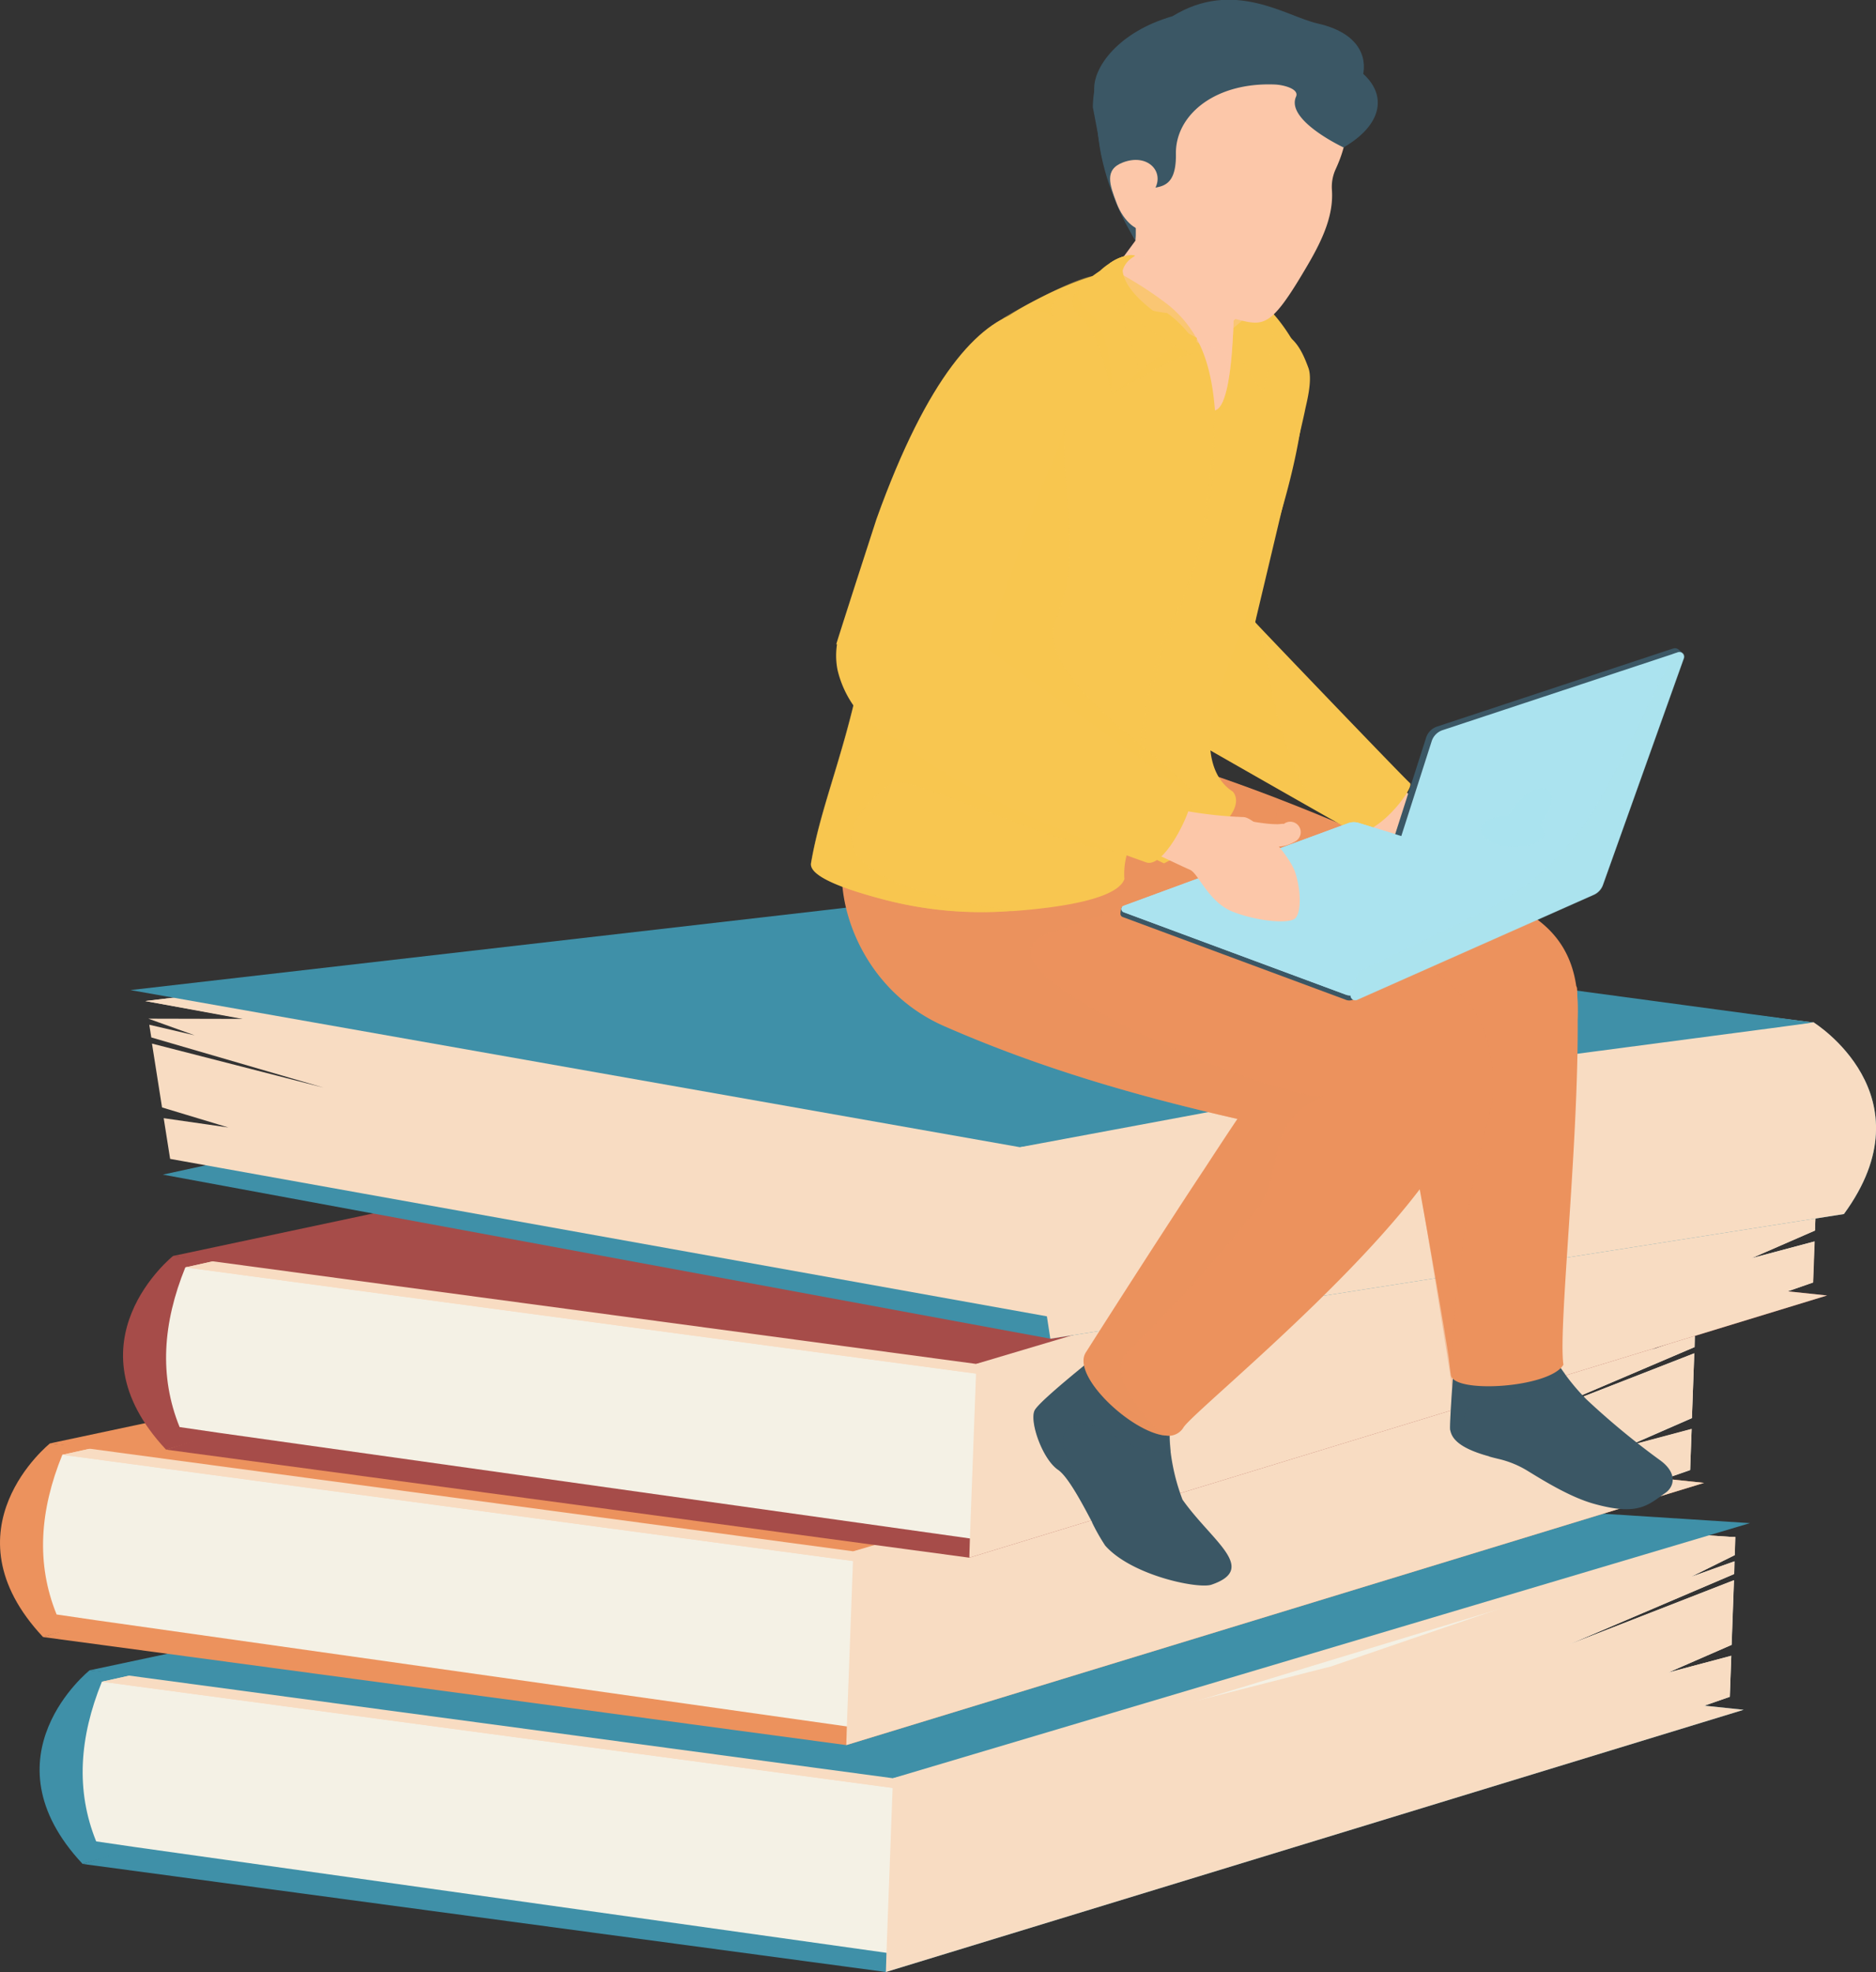 <?xml version="1.0" encoding="UTF-8"?> <svg xmlns="http://www.w3.org/2000/svg" width="326.73" height="343.46" viewBox="0 0 326.73 343.46"><rect x="0" y="0" width="326.73" height="343.46" fill="#333333" stroke="none"/> <defs> <style> .cls-1 { isolation: isolate; } .cls-2 { fill: #3f90a8; } .cls-3 { fill: #f4f1e5; } .cls-4, .cls-5 { fill: #f8dcc2; } .cls-10, .cls-13, .cls-14, .cls-15, .cls-16, .cls-17, .cls-18, .cls-19, .cls-21, .cls-23, .cls-5, .cls-9 { mix-blend-mode: multiply; } .cls-10, .cls-14, .cls-6 { fill: #ec925d; } .cls-7 { fill: #a64c49; } .cls-8, .cls-9 { fill: #3b5765; } .cls-9 { opacity: 0.28; } .cls-10 { opacity: 0.4; } .cls-11, .cls-13, .cls-15, .cls-17, .cls-18, .cls-19 { fill: #f8c650; } .cls-12, .cls-16 { fill: #fcc7a9; } .cls-14 { opacity: 0.43; } .cls-15 { opacity: 0.51; } .cls-16 { opacity: 0.39; } .cls-17 { opacity: 0.55; } .cls-18 { opacity: 0.69; } .cls-19 { opacity: 0.14; } .cls-20, .cls-21, .cls-22, .cls-23 { fill: #abe3ef; } .cls-22 { opacity: 0.54; mix-blend-mode: screen; } .cls-23 { opacity: 0.45; } </style> </defs> <g class="cls-1"> <g id="Слой_2" data-name="Слой 2"> <g id="Layer_1" data-name="Layer 1"> <g> <g> <g> <path class="cls-2" d="M15.61,290.91s-18.76,15-1.22,33.73L99,299.72Z"></path> <polygon class="cls-2" points="303.68 297.79 154.29 343.46 14.39 324.64 23.59 321.71 165.19 276.31 165.29 276.31 231.85 290.23 296.84 297.07 303.68 297.79"></polygon> <path class="cls-3" d="M302.13,270.85l-7.66,3.8,7.61-2.72-.05,2.21-28.79,12.29L302,275.22l-.41,11.26-11.06,4.83,11-2.93-.26,7.15-4.42,1.54-142.09,43.1-.36-.05L23.59,321.71l-6.84-1c-3.59-8.85-2.93-18.15,1-27.82l147.41-16.61h.1l130-7.83,6.94-.77Z"></path> <polygon class="cls-4" points="17.76 292.9 170.93 258.87 302.25 267.73 157.66 311.7 17.76 292.9"></polygon> <polygon class="cls-5" points="17.76 292.9 170.93 258.87 302.25 267.73 155.62 311.42 17.76 292.9"></polygon> <path class="cls-2" d="M15.61,290.91l142.71-30.33a58.11,58.11,0,0,1,21.55-3.3l124.91,8L155.51,309.71Z"></path> <polygon class="cls-5" points="303.68 297.79 154.29 343.46 154.39 340.12 155.52 309.73 231.85 290.23 295.3 268.48 302.24 267.71 302.13 270.85 294.47 274.65 302.08 271.93 302.03 274.14 273.24 286.43 301.98 275.22 301.57 286.48 290.51 291.31 301.52 288.38 301.26 295.53 296.84 297.07 303.68 297.79"></polygon> </g> <g> <path class="cls-6" d="M8.71,251.39s-18.76,15-1.21,33.73L92.1,260.2Z"></path> <polygon class="cls-6" points="296.78 258.27 147.39 303.94 7.49 285.12 16.69 282.19 158.29 236.79 158.39 236.79 224.95 250.71 289.94 257.55 296.78 258.27"></polygon> <path class="cls-3" d="M295.24,231.33l-7.67,3.8,7.61-2.72-.05,2.21L266.34,246.9l28.74-11.2L294.67,247l-11.05,4.83,11-2.93-.26,7.15-4.42,1.54-142.09,43.1-.36,0L16.69,282.19l-6.83-1c-3.6-8.85-2.94-18.15,1-27.82l147.41-16.61h.1l130-7.83,6.94-.77Z"></path> <polygon class="cls-4" points="10.86 253.38 164.03 219.34 295.35 228.21 150.76 272.18 10.86 253.38"></polygon> <polygon class="cls-5" points="10.86 253.38 164.03 219.34 295.35 228.21 148.72 271.9 10.86 253.38"></polygon> <path class="cls-6" d="M8.71,251.39l142.71-30.33a58.13,58.13,0,0,1,21.56-3.3l124.9,8L148.61,270.19Z"></path> <polygon class="cls-5" points="296.78 258.27 147.39 303.94 147.49 300.6 148.62 270.21 224.95 250.71 288.4 228.96 295.34 228.19 295.24 231.33 287.57 235.13 295.18 232.41 295.13 234.62 266.34 246.91 295.08 235.7 294.67 246.96 283.62 251.79 294.62 248.86 294.36 256 289.94 257.55 296.78 258.27"></polygon> </g> <g> <path class="cls-7" d="M30.14,218.75s-18.76,15-1.22,33.73l84.61-24.92Z"></path> <polygon class="cls-7" points="318.21 225.63 168.82 271.3 28.92 252.48 38.12 249.55 179.72 204.15 179.82 204.15 246.38 218.07 311.37 224.91 318.21 225.63"></polygon> <path class="cls-3" d="M316.66,198.69l-7.66,3.8,7.61-2.72-.05,2.21-28.79,12.28,28.74-11.2-.41,11.26L305,219.15l11-2.93-.26,7.15-4.42,1.54L169.28,268l-.36-.05L38.12,249.55l-6.84-1c-3.59-8.85-2.93-18.15,1-27.82l147.41-16.61h.1l130-7.83,6.94-.77Z"></path> <polygon class="cls-4" points="32.29 220.74 185.46 186.7 316.78 195.57 172.19 239.54 32.29 220.74"></polygon> <polygon class="cls-5" points="32.29 220.74 185.46 186.7 316.78 195.57 170.15 239.26 32.29 220.74"></polygon> <path class="cls-7" d="M30.14,218.75l142.71-30.33a58.11,58.11,0,0,1,21.55-3.3l124.91,7.95L170,237.55Z"></path> <polygon class="cls-5" points="318.21 225.63 168.82 271.3 168.92 267.96 170.05 237.57 246.38 218.07 309.83 196.32 316.77 195.55 316.66 198.69 309 202.49 316.61 199.77 316.56 201.98 287.77 214.26 316.51 203.06 316.1 214.32 305.05 219.15 316.05 216.22 315.79 223.37 311.37 224.91 318.21 225.63"></polygon> </g> <g> <path class="cls-2" d="M321.14,211.45,310,209l-78.58-17.61,5.73-.87,8.44-1.33,10.34-1.66,53-8.33,6.95-1.08S336.29,190.74,321.14,211.45Z"></path> <polygon class="cls-2" points="321.13 211.45 182.93 233.16 28.36 204.58 96.13 189.86 101.79 188.48 132.86 175.48 164.02 167.83 196.73 177.51 241.47 187.91 245.16 189.02 245.58 189.16 246.1 189.29 311.83 208.69 321.13 211.45"></polygon> <path class="cls-4" d="M39.77,196.37l-11.55-3.49-1.75-11.12,29.88,7.67-30-8.74L26,178.48l7.9,1.84-8.06-2.9,290.1.68c5.5,20.64,5,20.55,2.43,29.72l-136,21.45L29.63,201.84l-1.12-7.09Z"></path> <polygon class="cls-4" points="314 180.33 158.36 158.38 25.3 174.35 175.79 202.05 314 180.33"></polygon> <polygon class="cls-5" points="316.19 179.22 315.89 178.1 158.36 158.38 25.3 174.35 178 201.75 316.19 179.22"></polygon> <path class="cls-2" d="M315.89,178.1l-144.8-19.53a58.36,58.36,0,0,0-21.8-.7L22.72,172.44l155,27.38Z"></path> <path class="cls-5" d="M321.14,211.45,182.93,233.16l-.6-3.89L178,201.75l-.33-1.95,63.8-11.89,67-8.83,7.42-1S336.29,190.74,321.14,211.45Z"></path> </g> </g> <g> <path class="cls-8" d="M290,260.05c-3,2.11-4.73,4-12.37,1.87-4.16-1.15-8.84-4.07-11.62-5.77a17.06,17.06,0,0,0-5.06-2.06c-.53-.13-1-.24-1.48-.38a1.09,1.09,0,0,1-.21-.09c-6.18-1.69-6.47-3.75-6.69-4.55s1-16.29,1-16.29l17.12,3.72a38.27,38.27,0,0,0,5.6,7.22,134.52,134.52,0,0,0,12.89,10.65C292.11,256.52,291.68,258.91,290,260.05Z"></path> <path class="cls-9" d="M272.5,239.14s2.07,3.68-12.75,4.74c-9.19.66-2.3,8.78-.45,9.74-6.18-1.69-6.47-3.75-6.69-4.55s1-16.29,1-16.29l17.12,3.72A18.46,18.46,0,0,0,272.5,239.14Z"></path> <path class="cls-6" d="M274.77,176.84c-.27,6.78-4.61,8.85-7.6,14a51,51,0,0,0-8.95-1.27c-3.56-.3-7.77-.46-12.31-.59-23.27-.75-55.72-.39-60.52-6.22-1.3-1.56-7-24.12-7.93-25.75a23,23,0,0,1-3.05-10.34c-.14-6,2.67-11,8.4-13,3.25-1.18,7.48-1.33,12.57-.06,2.05.78,6.06-1.8,8.21-1.15,1.85.57,3.68,1.17,5.51,1.8,4.48,1.48,8.88,3.08,13.21,4.74a383.22,383.22,0,0,1,44.57,20.55C273.45,163.92,275,170.23,274.77,176.84Z"></path> <path class="cls-6" d="M274.66,172.12c.88,22.36-3.38,58.84-2.37,65.57-2.39,4.05-19.12,5.08-19.6,1.81-.34-2.67-.33-2.76-.38-3.15-1.78-11.57-8.41-48.2-9.37-52a.65.65,0,0,1,.13-.38c.77-1.54,6.1-5.89,11.89-10.29C262.56,167.94,274.6,170.37,274.66,172.12Z"></path> <path class="cls-10" d="M259,195.88c-3.7,12.4-6.89,37.89-6,46.29-1.78-11.57-7.71-48.35-8.67-52.13,0-.09,1.46-.86,1.56-1-23.27-.75-55.72-.39-60.52-6.22-1.3-1.56-7-24.12-7.93-25.75a23,23,0,0,1-3.05-10.34l34.69-12.44c4.48,1.48,8.88,3.08,13.21,4.74,0,0,1.77.33-1.22,5.38-1.2,2,2.36,7.19,4.37,8.44,11,6.86,23,14.24,29.5,20.86C259.81,178.61,261.21,188.53,259,195.88Z"></path> <path class="cls-11" d="M227.29,71.43c-.3,1.71-6.22,26.61-8.68,36.9v0c-.61,2.62-1,4.28-1,4.35-5.31-.68-15.37-3.27-19.58-8.53a7.85,7.85,0,0,1-1.76-6.53c.77-4.31,4.24-14.26,5.33-18.32a48.4,48.4,0,0,1,5.82-13.89c2.59-4,5.63-6.61,9-7.53,7.95-2.18,10,2.25,11.47,6.23C228.65,66.29,227.47,70.47,227.29,71.43Z"></path> <path class="cls-12" d="M242.42,135.53s4,4.19,6.11,5,6.1-.58,10.3,0,5.37,6.29,6.11,7.63.93,5.5-3.35,5.71-9.11-6.31-9.22-4c1.62,2.85,3,4.53.93,4.59s-5.23-5.92-8.24-6.85-5.31-2-6.07-3.88S242.42,135.53,242.42,135.53Z"></path> <path class="cls-11" d="M235.5,144.77l-2.9-1.66a.07.07,0,0,1-.08-.05c-7.9-4.47-28.77-16.39-31.06-17.71-2.8-1.61-7.15-7.26-8.51-9.26.32-5.17,2.26-9.27,5.07-11.89,5.36-5,13.87-4.57,20.59,4.18,0,.07,26,27.22,26.95,28S239.34,146.47,235.5,144.77Z"></path> <path class="cls-11" d="M195.69,49.43l-2.48-3.51a7.5,7.5,0,0,1,7.37-1Z"></path> <path class="cls-13" d="M193.21,45.92a7.5,7.5,0,0,1,7.37-1c4.07,1.72-4.89,4.55-4.89,4.55Z"></path> <path class="cls-8" d="M234,25.68c-7.4,6.33-8.36,17-22.6,17s-11.73,3.53-15.89-5.28c-4.06-8.58-4.29-13.19-4.93-21.57-.32-4.14,4.36-10.35,13.62-13,10.69-6.57,19.75,0,25.24,1.25,8.05,1.8,8.75,6.75,7.75,9.68C237.27,21.34,236.52,21.85,234,25.68Z"></path> <path class="cls-6" d="M245.64,170.56c.08.75-3.53,9.32-6.85,16.83-.18.43-.37.87-.59,1.31-2.39,5.47-4.5,10.06-4.65,10.07-4.6-.92-9.14-1.86-13.6-2.89-1.49-.3-2.94-.61-4.43-1-17.6-4-34.36-8.85-51-16.13-13.88-6.05-19.2-20.65-17.65-29.9.18-1.09.36-2.11.51-3.08C150,130.67,150.11,131,170,132c3.59.15,12.93,4.3,16.46,5.41,9,2.91,6-1.89,13.48,2.84l1.34.86c3.66,2.27,7,4.41,10.09,6.36,14,8.85,22.68,14.61,29.68,19.7a10.37,10.37,0,0,1,.93.66c1.16.84,2.29,1.69,3.39,2.51A1.14,1.14,0,0,1,245.64,170.56Z"></path> <path class="cls-8" d="M211,276c-2.31.79-13.9-1.59-18.51-6.8a34,34,0,0,1-2.3-4.06v-.06c-1.81-3.43-4.21-7.92-5.91-9.08-2.73-1.85-5-8.39-4.1-10.33s15-12.91,15-12.91l9.45,10.57s-1.44,3.42-.76,9.46a35.49,35.49,0,0,0,2.08,8.4C211.09,268.47,219.17,273.2,211,276Z"></path> <path class="cls-9" d="M204.69,243.32s-1.44,3.42-.76,9.46c-1.68.52-4.74.45-9.78-2.58-8.86-5.33-9.16.12-8.85,1.77s3,7.67,4.92,13.1c-1.81-3.43-4.21-7.92-5.91-9.08-2.73-1.85-5-8.39-4.1-10.33s15-12.91,15-12.91Z"></path> <path class="cls-6" d="M255,193.65c-5.88,19.06-47.21,52-48.9,55a3,3,0,0,1-3.13,1.36h-.06c-5.92-.6-16.54-10.57-13.74-14.55,0,0,6.82-10.77,15.63-24.31a1.48,1.48,0,0,0,.08-.13q2.3-3.54,4.76-7.25c1.92-2.93,3.88-5.94,5.88-8.91.2-.29.4-.61.63-.93,1.87-2.85,3.76-5.69,5.64-8.45.52-1.89,10.63-21.25,11.13-23.35,3,1.67,5.72,3.31,8.1,4.94a10.37,10.37,0,0,1,.93.66c1.16.84,2.29,1.69,3.39,2.51a1.14,1.14,0,0,1,.3.27C256.51,179.35,257.88,187,255,193.65Z"></path> <path class="cls-14" d="M182.92,162.47c23.49-8,30-11.8,29.61-14.3-3.09-1.95-7.62-4.84-11.28-7.11l-16,0L148,145.33l-.54.47c-.15,1-.33,2-.51,3.08-1.55,9.25,3.77,23.85,17.65,29.9,16.61,7.28,33.37,12.12,51,16.13-.39.46-26.35,40.6-26.35,40.6-2.8,4,7.82,14,13.74,14.55-2.91-1.95-10.52-10.78-6.77-14.45,14.15-13.82,21.26-23.44,21.26-23.44,7.2-6.41,1.49-16.72,13.18-21.28C224.53,192.35,164.69,168.67,182.92,162.47Z"></path> <path class="cls-15" d="M232.52,143.06c-7.9-4.47-28.77-16.39-31.06-17.71-2.8-1.61-7.15-7.26-8.51-9.26.32-5.17,2.26-9.27,5.07-11.89a7.85,7.85,0,0,1-1.76-6.53c.77-4.31,4.24-14.26,5.33-18.32a48.4,48.4,0,0,1,5.82-13.89L220,67.54s-.37,36.22-1.39,40.79a35.76,35.76,0,0,1,2.22,8.11C221.31,120.14,224.35,137.93,232.52,143.06Z"></path> <path class="cls-11" d="M227.21,65.26c0,.32,0,.64,0,.93v.22c0,20.06-15.56,52.44-16.12,58.63,0,0-2.08,9.16,3.58,12.8,0,0,4.66,4.1-11.95,12.53-.16-.09-.38-.19-.59-.29a12.37,12.37,0,0,1-3.39-2.32,3.57,3.57,0,0,1-.8-3.84,31.24,31.24,0,0,0-1.6,4.52c-.11.42-.19.81-.27,1.15a12.69,12.69,0,0,0-.24,3.52c-1.25,3.5-11.34,5-19.56,5.58l-.37,0a67.06,67.06,0,0,1-21.45-1.88c-6.38-1.64-13.58-4-13.18-6.46,2.37-13.94,9.26-25.31,11.68-54.68.16-2.2,10.22-28.06,17.29-36.39a12.26,12.26,0,0,1,2.16-2c.46-.29.81-.53,1.1-.75a46.27,46.27,0,0,1,6.19-3.89c.72-.39,1.55-.81,2.53-1.3,18-8.78,35.49-7,44,10a8.49,8.49,0,0,1,.69,2A9.92,9.92,0,0,1,227.21,65.26Z"></path> <path class="cls-12" d="M221.91,49.35l-7.07,6.5c0,1-.08,2.2-.15,3.44-.31,5.29-1.07,11.67-3.09,12.18-.46-6-1.73-10.23-3.73-13.42A19.81,19.81,0,0,0,203.33,53,65.06,65.06,0,0,0,194,47.06c.2-.38,9-12.24,9-12.24C205.45,31.35,223.72,46,221.91,49.35Z"></path> <path class="cls-16" d="M221.86,51.2l-7.07,5.95c0,.94-.46,14-3.24,14.32,1.18-.54,1.95-4.44,2.26-6.73s.2-4.24-3.22-4.25a8.91,8.91,0,0,1-2.77-1.32,18.88,18.88,0,0,0-4.54-4.64c-14.74-1.8-5.57-10.23-5.57-10.23Z"></path> <path class="cls-11" d="M208.42,58.91a6.59,6.59,0,0,0,.43,3.33s-6.21-.12-7.8-2.26,6.38-1.52,7.31-1.18A.09.09,0,0,1,208.42,58.91Z"></path> <path class="cls-15" d="M184,107.67c4.7-10.69.48-22.87,1.52-33.53,1.07-11-.09-16.45-2.19-19.17-1.77-1.93,4-5.84,5.92-4.94-3.73,1-2.38,4.07-1.43,4.84,3.8,2.87,5.84,13.76,5.84,13.76s11.33-7,14.28-7c-4.46-.79-17.68-13.55-17.68-13.55-4.45.83-15.83,7.41-15.53,7.35-.3.28-1.91,1.53-2.37,1.82a12.26,12.26,0,0,0-2.16,2c-7.07,8.33-17.13,34.19-17.29,36.39-2.42,29.37-9.31,40.74-11.68,54.68-.4,2.47,6.8,4.82,13.18,6.46a67.06,67.06,0,0,0,21.45,1.88c-8.19-1.63-42-6.24-20.57-22.28,2.72-2,28.92,11.6,40.9,12.06a.19.19,0,0,1,.11-.05c.91-.39,4.05.81,5.79,1.64.21.1.43.2.59.29,6.05-4.28,4.7-9.7,4.72-12C207.46,134.41,179.11,118.8,184,107.67Z"></path> <path class="cls-13" d="M196.89,59.53c3.63.13,11.29-1,11.52-.69a.22.22,0,0,1,0,.08,6.42,6.42,0,0,0,.43,3.32C204.85,59,197.34,61.49,196.89,59.53Z"></path> <path class="cls-11" d="M208.36,58.8c-.6-.22-2,.4-3.63,1.42A80,80,0,0,0,198.1,65c-2.48,2-4.43,3.62-4.43,3.62s.14-11.32-4.25-14.51,1.48-6.38,2.22-7a11.24,11.24,0,0,1,2-1.49h0s2.16-1.32,3.58-1.19-1,.23-1.7,2.71C196.08,52.49,206.67,57.9,208.36,58.8Z"></path> <path class="cls-17" d="M214.63,61.67c1.3-1.16,3.49,5.21,5.44,6.46.75-3.5,1.59-9.1,1.79-10.71C218.51,55.66,215.34,59,214.63,61.67Z"></path> <path class="cls-13" d="M214.63,61.87s.51-2.65,2.52-3.61c1.81-.85-1.54,0-2.24.17a.16.16,0,0,0-.13.16Z"></path> <path class="cls-11" d="M214.84,58.46s1.12-.54,2.57,3.78,2.6,5.3,2.6,5.3.29-7.67,1.26-8.7-1-4.74-1-4.74Z"></path> <path class="cls-12" d="M232.6,29.52a7.41,7.41,0,0,0-.63,3.54c.29,4.11-1.33,8.11-4,12.72-7.32,12.58-7.88,10.88-14.38,9.4a20.6,20.6,0,0,1-10.46-6c-3.9-4.15-7.33-10-10.21-18.38a12.32,12.32,0,0,1,.64-9.58c7.45-14.58,21.47-8.6,34-5.83C236.93,17.47,234.68,25,232.6,29.52Z"></path> <path class="cls-8" d="M234,25.68s-10.11-4.72-8.28-8.84c.61-1.35-2.18-2.06-3.66-2.12-8.74-.36-14.93,3.57-16.73,8.76a9.69,9.69,0,0,0-.53,3.31c.12,8.39-5.31,4.34-6.65,7.51-.73,1.71-2,2.09-2.17,4.11-3-4.5-4.43-13.49-5.65-19.74.13-6.19,2.71-10.77,10.09-14.29,12.34-5.91,22.92-1.13,28.37,4.42v0C241.2,11.8,243.75,20,234,25.68Z"></path> <path class="cls-8" d="M198.15,34.29c-.73,1.73-.16,5.52-.39,7.54-5.64-8.59-12.82-30,2.66-37.46Z"></path> <path class="cls-12" d="M201.14,32.88c-1.52,2.75.72,6.42-1.12,7.11s-4.32-1.37-5.54-4.6-2.21-5.85,1.12-7.11C199.85,26.68,202.81,29.85,201.14,32.88Z"></path> <path class="cls-11" d="M172.34,110.55l9.24-26.24c9.45-19.3,3.59-27.59,2.6-28.7-1.25-1.4-4.74-1.73-6.33-1.34-7.4,1.84-16.28,11.25-25.2,36.13-.14.39-6.85,21.15-7,21.8C145.54,112.49,163.51,109,172.34,110.55Z"></path> <path class="cls-18" d="M211.58,72.84c.18,12.12-1.78,24.53-7.25,35.45a71.37,71.37,0,0,0-4.59,17.52c-.9,6-1.5,12-1.8,18.11h-.06a113.16,113.16,0,0,1,1.24-18.2c.94-6,2.23-12,4.89-17.57a52.9,52.9,0,0,0,5.59-17.22,148.14,148.14,0,0,0,1.92-18.09Z"></path> <path class="cls-19" d="M198.1,64.6c.45-4.09-5.73-13.25-2.54-11.9,1.94,3.8,7.2,6.17,9.17,7.52A80,80,0,0,0,198.1,65,1.12,1.12,0,0,1,198.1,64.6Z"></path> <g> <path class="cls-8" d="M236.57,144.28a2.91,2.91,0,0,0-1.89,0l-38.59,14.15c-.23-.19-.65-.53-.73-.41a3.16,3.16,0,0,0-.22,1.17h0v0h0a.59.59,0,0,0,.38.52l38.87,14.42a1.59,1.59,0,0,0,1.21,0l40.11-17.85Z"></path> <path class="cls-20" d="M235.77,173.27l40.79-17.64-39.83-12.27a2.92,2.92,0,0,0-1.89,0L195.7,157.76a.6.6,0,0,0,0,1.12l38.86,14.42A1.58,1.58,0,0,0,235.77,173.27Z"></path> <path class="cls-8" d="M293.1,113.86c-1-1.16-1.31-1-1.83-.87l-41,13.56a3,3,0,0,0-1.89,1.91l-14.09,44a.83.83,0,0,0,1.12,1l41.2-18.29a3,3,0,0,0,1.59-1.71l14-39.18A1.91,1.91,0,0,0,293.1,113.86Z"></path> <path class="cls-21" d="M235.77,173.27l40.79-17.64-39.83-12.27a2.92,2.92,0,0,0-1.89,0L195.7,157.76a.6.6,0,0,0,0,1.12l38.86,14.42A1.58,1.58,0,0,0,235.77,173.27Z"></path> <path class="cls-21" d="M237.13,171.83l36.91-16-25-6.8a2.7,2.7,0,0,0-1.71,0l-35.42,13a.55.55,0,0,0,0,1L236,171.86A1.47,1.47,0,0,0,237.13,171.83Z"></path> <path class="cls-21" d="M224.15,156.2l11.55-4a.23.23,0,0,0,0-.44L227.92,149h-.56l-11.15,4.09v.32l7.57,2.74Z"></path> <path class="cls-20" d="M236.37,174.12l41.2-18.29a3,3,0,0,0,1.59-1.71l14.08-39.45a.82.82,0,0,0-1-1.06l-41,13.56a3,3,0,0,0-1.89,1.91l-14.09,44A.82.82,0,0,0,236.37,174.12Z"></path> <path class="cls-22" d="M268.2,143.6l0,0c2-2.34,2.64-5,1.49-6s-3.69.13-5.67,2.47a10.69,10.69,0,0,0-1.31,2c-2.67.05-4.77,1.05-4.85,2.42s2.32,2.87,5.37,3,5.6-.9,5.69-2.41A1.87,1.87,0,0,0,268.2,143.6Z"></path> <path class="cls-23" d="M292.21,113.61l-.86.28s0,.1,0,.15-6.19,13-12.07,24.11a48.41,48.41,0,0,1-21.75,21l-21,10.13-1.24,3.88a.82.82,0,0,0,1.12,1l41.2-18.29a2.93,2.93,0,0,0,1.58-1.71l14.09-39.45A.82.82,0,0,0,292.21,113.61Z"></path> </g> <path class="cls-12" d="M192.34,132.37s12.45,8.37,14.61,8.94a71.57,71.57,0,0,0,9.66,1c2,.1,8,6.53,9,9.72s1,6.68.06,7.83-6.69.61-10.95-1.06-6-6.69-7.47-7.31-22-10.37-22-10.37Z"></path> <path class="cls-11" d="M172.15,113.15l.64-3.81c-7.91,3.92-20.54-7.25-26.92,2.35a12.83,12.83,0,0,0,0,5,18,18,0,0,0,4.61,8.41,23.09,23.09,0,0,0,5.46,3.48c9,7.47,23.93,14.64,43.61,21.59,3.36,1.4,8.84-10.51,7.86-11.72Z"></path> <path class="cls-12" d="M216.58,142.79c1.28.27,2.66.5,4,.65a18.18,18.18,0,0,0,1.9.11c.54,0,1.25-.16,1.06,0a1.82,1.82,0,1,1,2.19,2.9,6.19,6.19,0,0,1-3,1c-.82.08-1.59.08-2.35.08-1.52,0-3-.13-4.48-.3a2.22,2.22,0,1,1,.51-4.42Z"></path> </g> </g> </g> </g> </g> </svg> 